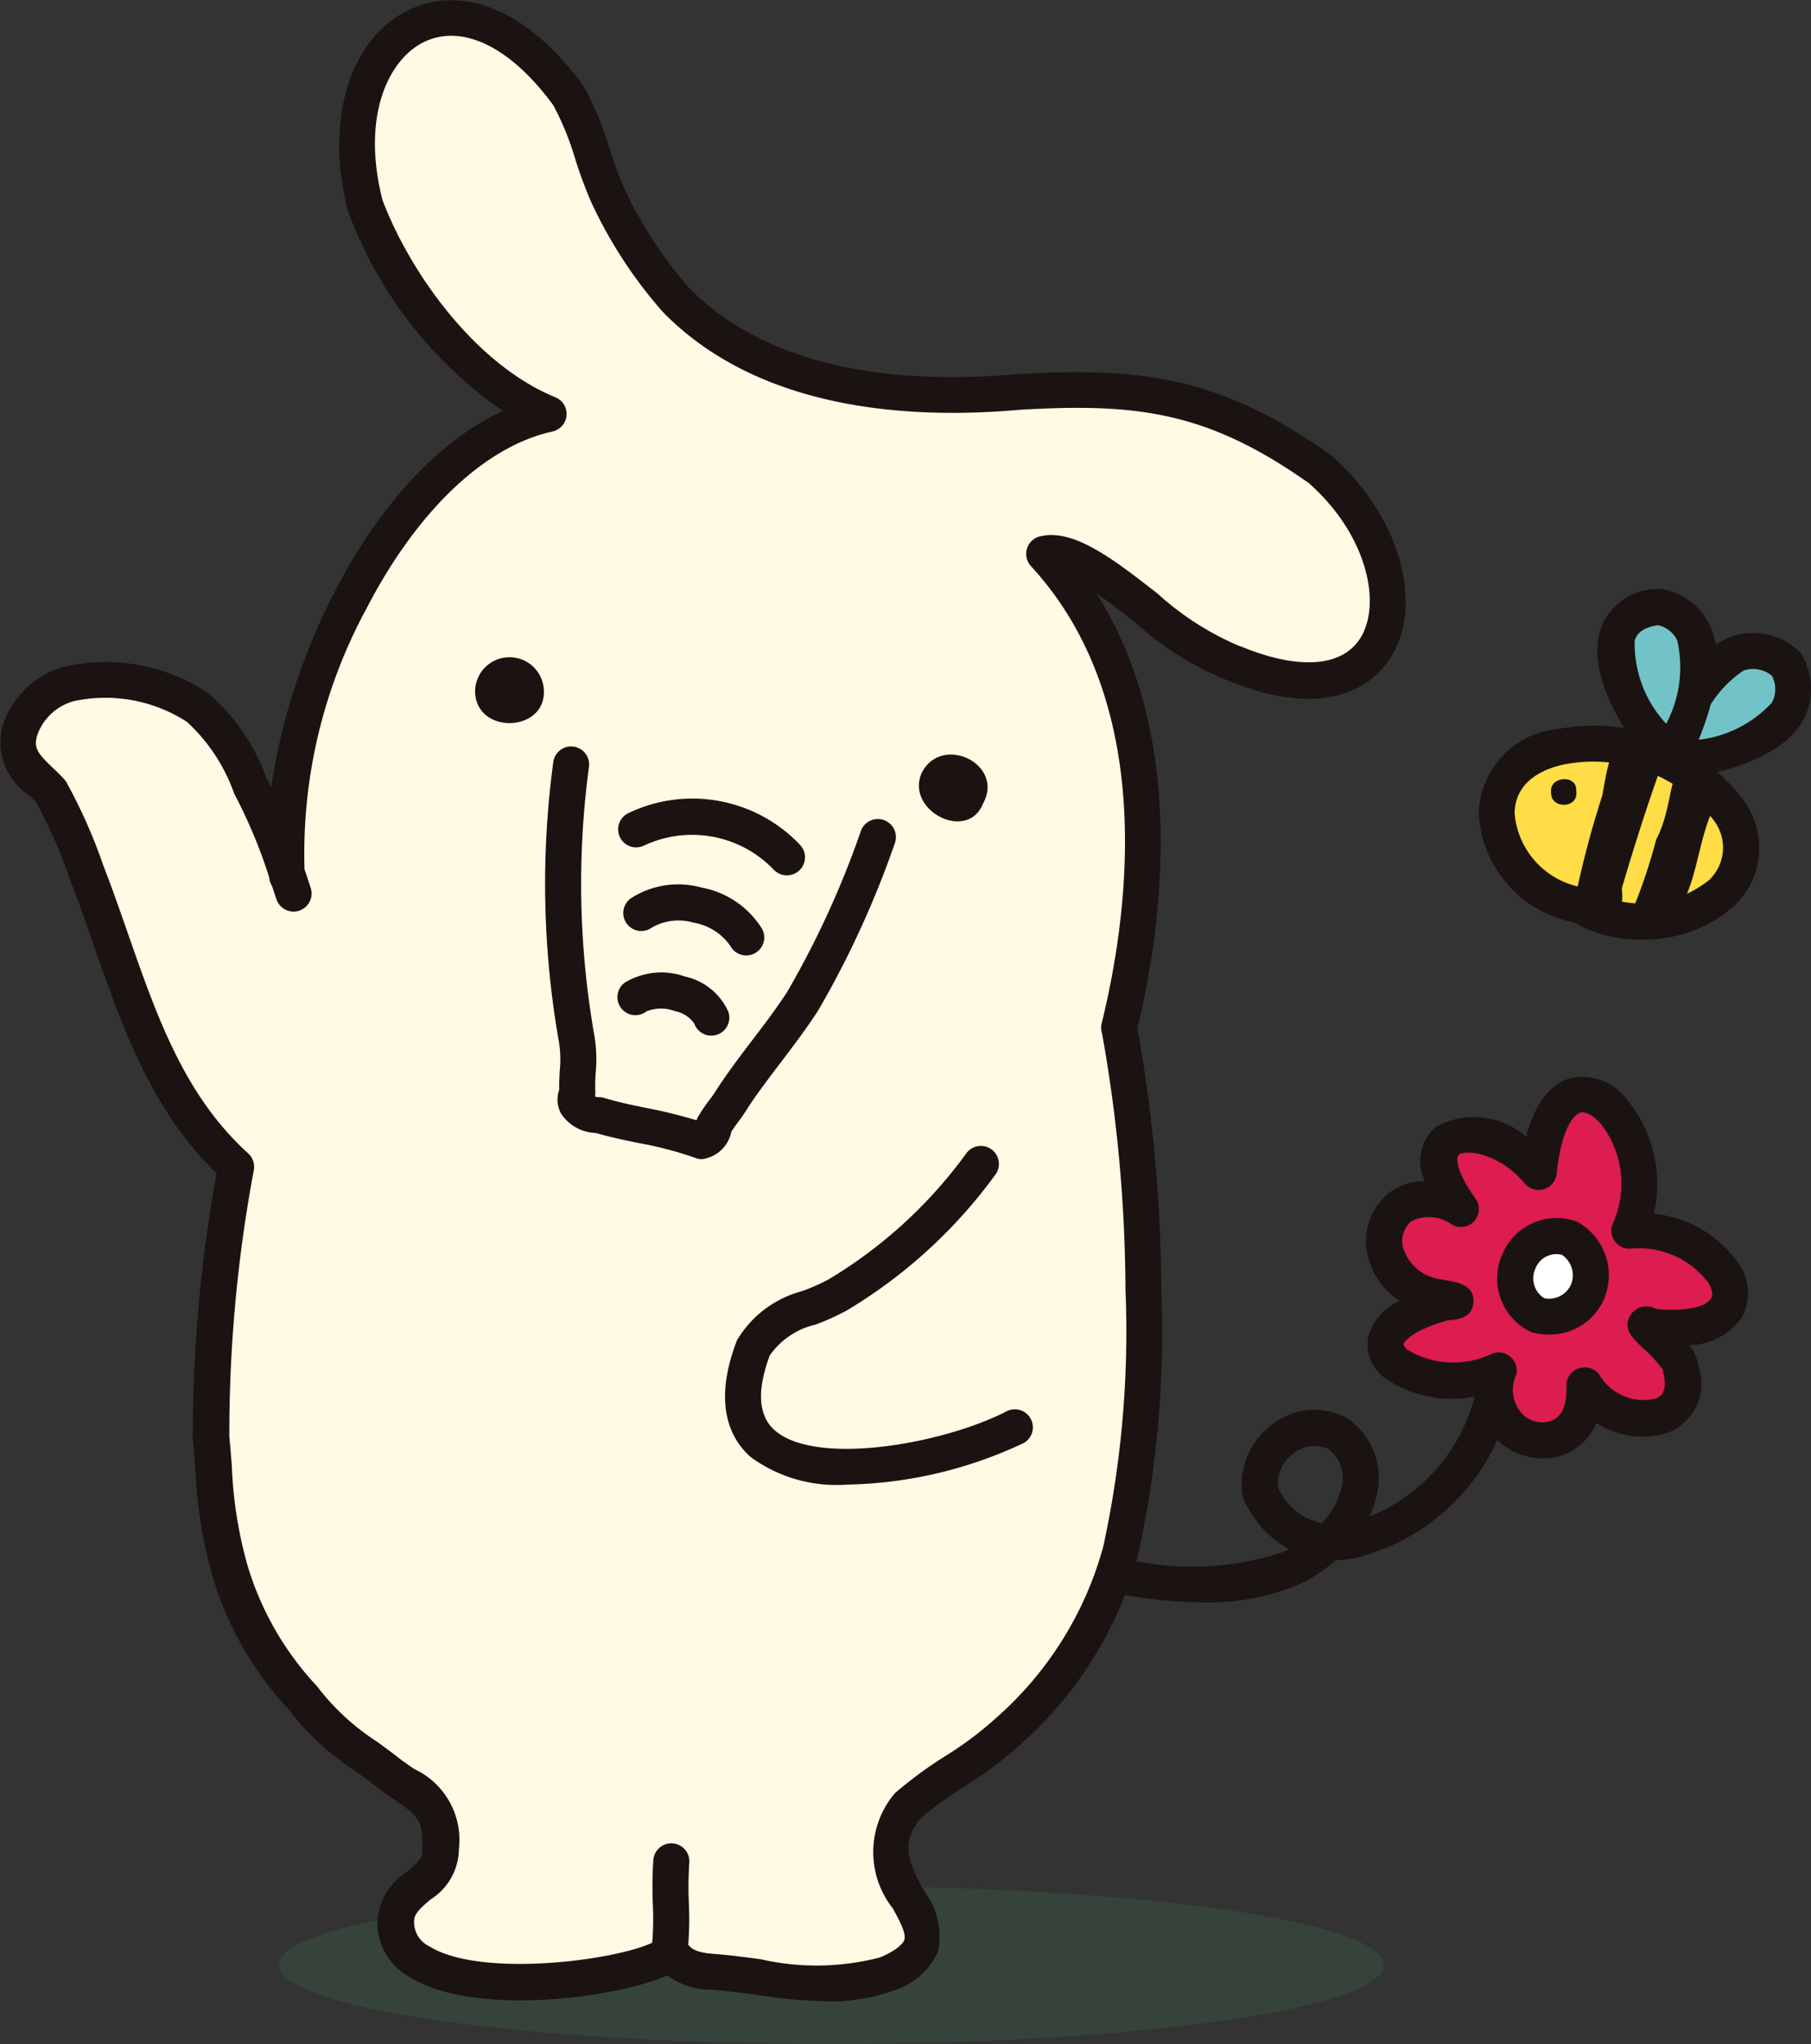 <svg xmlns="http://www.w3.org/2000/svg" width="47.403" height="53.489" viewBox="0 0 47.403 53.489">
  <rect x="0" y="0" width="47.403" height="53.489" fill="#333333" stroke="none"/>
  <g id="jyuutaku_point_02_messag_chara_01" transform="translate(-737.913 15196.12)">
    <ellipse id="楕円形_380" data-name="楕円形 380" cx="14.46" cy="2.066" rx="14.46" ry="2.066" transform="translate(745.214 -15146.763)" fill="#3f845e" opacity="0.199"/>
    <g id="グループ_3034" data-name="グループ 3034" transform="translate(737.913 -15196.12)">
      <g id="グループ_311" data-name="グループ 311" transform="translate(0 0)">
        <path id="パス_649" data-name="パス 649" d="M101.242,34.041a16.651,16.651,0,0,0-1.126-2.812,4.95,4.95,0,0,0-1.405-2.078c-1.318-.859-3.885-1.26-4.606.539-.3.835.319,1.17.784,1.675a13.282,13.282,0,0,1,.932,2.11c1.051,2.7,1.682,5.687,3.915,7.711a37.667,37.667,0,0,0-.662,7.086,16.028,16.028,0,0,0,.507,3.522,8.372,8.372,0,0,0,1.906,3.3,10.293,10.293,0,0,0,2.311,2.019c.854.614,1.338.755,1.283,1.941.089.824-1.184,1.043-1.171,1.851-.082,2.29,5.685,1.681,7,.967.414-.359.044.306,1.323.385,1.491.114,3.093.584,4.54.052,2.539-1.091-1.111-2.417.54-4.4.814-.726,1.848-1.194,2.633-1.949a9.635,9.635,0,0,0,2.946-4.717,26.762,26.762,0,0,0,.6-6.834,40.082,40.082,0,0,0-.633-6.87l0,.008c1.011-4.123,1.079-9.094-1.964-12.392,1.185-.31,3.514,2.507,5,2.869,4.494,1.834,5.137-2.529,2.221-5.092-2.719-1.926-4.67-2.213-7.92-2.02-3.064.271-6.659-.082-8.924-2.4a11.438,11.438,0,0,1-1.8-2.765,25.615,25.615,0,0,0-1.017-2.585C105.495,9.1,102,11.7,103.121,16.038a9.822,9.822,0,0,0,4.791,5.455c-4.234.936-7.313,8.064-6.837,12.092" transform="translate(-93.556 -10.654)" fill="#fffae3"/>
        <path id="パス_650" data-name="パス 650" d="M114.021,61.806a4.908,4.908,0,0,0,1.712-.278,1.882,1.882,0,0,0,1.175-1.025,1.956,1.956,0,0,0-.361-1.583c-.408-.747-.632-1.242-.1-1.9a10.484,10.484,0,0,1,1.168-.847,9.829,9.829,0,0,0,1.45-1.09,10.114,10.114,0,0,0,3.075-4.935,27.23,27.23,0,0,0,.612-6.959,39.539,39.539,0,0,0-.624-6.85c.672-2.8,1.294-7.641-1.075-11.384.347.242.707.524,1.021.769a8.006,8.006,0,0,0,2.464,1.533c2.771,1.118,3.88-.067,4.228-.631.877-1.418.2-3.73-1.549-5.264a.449.449,0,0,0-.039-.031c-2.872-2.035-4.94-2.3-8.221-2.106-2.675.237-6.316.036-8.56-2.257a10.9,10.9,0,0,1-1.712-2.631,10.632,10.632,0,0,1-.376-1.023,8.163,8.163,0,0,0-.662-1.6.458.458,0,0,0-.025-.039c-1.4-1.928-3.1-2.67-4.554-1.986-1.556.732-2.217,2.892-1.608,5.252a.46.46,0,0,0,.015.047,11.019,11.019,0,0,0,4.043,5.2c-3.238,1.49-5.547,6.124-6.059,9.85-.04-.079-.081-.157-.124-.234a5.311,5.311,0,0,0-1.549-2.248,4.836,4.836,0,0,0-3.781-.668,2.374,2.374,0,0,0-1.54,1.412,1.647,1.647,0,0,0,.626,1.921c.07.066.14.134.209.205a12.815,12.815,0,0,1,.871,1.978l.01.027c.22.565.427,1.157.627,1.73.741,2.126,1.507,4.322,3.217,5.977a38.341,38.341,0,0,0-.623,6.92c0,.015,0,.029,0,.044.025.254.045.509.066.765a11.938,11.938,0,0,0,.464,2.859,8.774,8.774,0,0,0,1.986,3.448,7.024,7.024,0,0,0,1.749,1.612c.216.158.431.314.634.477.138.1.249.176.352.247.623.426.79.541.755,1.305a.447.447,0,0,0,0,.073c.017.156-.113.284-.414.539a1.655,1.655,0,0,0-.76,1.268,1.634,1.634,0,0,0,.855,1.482c1.709,1.057,5.511.517,6.729-.054A1.91,1.91,0,0,0,111,61.5c.364.028.739.079,1.136.132A14.138,14.138,0,0,0,114.021,61.806ZM121.2,36.464a38.748,38.748,0,0,1,.615,6.719,26.454,26.454,0,0,1-.581,6.721,9.179,9.179,0,0,1-2.8,4.48,9.046,9.046,0,0,1-1.331,1,11.036,11.036,0,0,0-1.3.954.452.452,0,0,0-.048.05,2.378,2.378,0,0,0-.029,2.986c.175.321.357.653.3.824-.023.065-.129.24-.632.457a6.583,6.583,0,0,1-3.12.05c-.393-.053-.8-.108-1.2-.139-.53-.033-.639-.162-.7-.239a.622.622,0,0,0-.433-.251.693.693,0,0,0-.487.182c-.948.475-4.511.941-5.85.113a.7.7,0,0,1-.408-.67c0-.184.159-.333.426-.559a1.581,1.581,0,0,0,.746-1.321,2.046,2.046,0,0,0-1.166-2.094c-.1-.067-.2-.139-.315-.219-.2-.158-.426-.326-.648-.488a6.208,6.208,0,0,1-1.546-1.41.482.482,0,0,0-.053-.066,7.936,7.936,0,0,1-1.795-3.111,11.094,11.094,0,0,1-.421-2.644c-.02-.254-.04-.508-.065-.76A37.4,37.4,0,0,1,99,40.053a.472.472,0,0,0-.147-.437c-1.67-1.513-2.391-3.582-3.154-5.771-.2-.576-.409-1.172-.633-1.749a13.982,13.982,0,0,0-.96-2.173.461.461,0,0,0-.07-.1c-.093-.1-.193-.2-.29-.29-.408-.391-.531-.532-.4-.905a1.413,1.413,0,0,1,.943-.848,3.931,3.931,0,0,1,2.962.544A4.653,4.653,0,0,1,98.486,30.2a.373.373,0,0,0,.018.035,13.355,13.355,0,0,1,.9,2.16l0,.023a.467.467,0,0,0,.073.2l.115.347a.471.471,0,1,0,.895-.3c-.052-.156-.1-.317-.16-.479a13.443,13.443,0,0,1,1.616-6.818c1.32-2.558,3.094-4.25,4.867-4.642a.471.471,0,0,0,.077-.9c-2.1-.86-3.808-3.273-4.52-5.161-.565-2.221.174-3.7,1.1-4.14,1.008-.475,2.269.149,3.375,1.667a7.454,7.454,0,0,1,.57,1.4,11.453,11.453,0,0,0,.413,1.116A11.851,11.851,0,0,0,109.71,17.6c2.519,2.576,6.457,2.811,9.321,2.557,3.1-.184,4.938.05,7.586,1.92,1.538,1.363,1.9,3.158,1.352,4.044-.473.764-1.6.852-3.1.241a.443.443,0,0,0-.067-.022,7.558,7.558,0,0,1-2.141-1.369c-1.137-.889-2.212-1.727-3.093-1.5a.472.472,0,0,0-.227.776c3.289,3.565,2.573,9.023,1.853,11.96A.469.469,0,0,0,121.2,36.464Z" transform="translate(-92.356 -9.432)" fill="#1a1311"/>
      </g>
      <g id="グループ_314" data-name="グループ 314" transform="translate(28.817 28.167)">
        <path id="パス_651" data-name="パス 651" d="M85.176,143.207a6.22,6.22,0,0,0,2.458-.459,3.763,3.763,0,0,0,.992-.649,3.03,3.03,0,0,0,.479-.048,5.506,5.506,0,0,0,4.133-4.289.471.471,0,0,0-.939-.086,4.627,4.627,0,0,1-2.793,3.284,2.494,2.494,0,0,0,.227-.727,1.9,1.9,0,0,0-.736-1.8.466.466,0,0,0-.078-.052A1.8,1.8,0,0,0,87,138.52a1.955,1.955,0,0,0-.813,1.868.467.467,0,0,0,.04.13,2.777,2.777,0,0,0,1.176,1.3q-.069.035-.137.065a7.557,7.557,0,0,1-4.23.162.471.471,0,1,0-.16.929A13.583,13.583,0,0,0,85.176,143.207Zm3.26-4.015a.964.964,0,0,1,.364.91,2.071,2.071,0,0,1-.535,1.031,1.616,1.616,0,0,1-1.156-.952,1.013,1.013,0,0,1,.435-.891A.878.878,0,0,1,88.436,139.192Z" transform="translate(-82.482 -129.439)" fill="#1a1311"/>
        <g id="グループ_312" data-name="グループ 312" transform="translate(6.941)">
          <path id="パス_652" data-name="パス 652" d="M66.249,113.213c-1.265-1.52-3.708-1.328-2.039.967-2.128-1.148-2.9,1.781-.613,2.3.261.047.785.125.224.135-3.3.89-.729,2.722,1.381,1.783-.634,2.024,2.354,2.664,2.247.394.592,1.121,2.928,1.333,2.519-.429.032-.435-1.386-1.4-.759-1.1,3.46.357,2.049-2.639-.587-2.513C69.8,112.2,66.678,109.032,66.249,113.213Z" transform="translate(-61.737 -110.709)" fill="#dd1c50"/>
          <path id="パス_653" data-name="パス 653" d="M65.156,119.5a1.534,1.534,0,0,0,.675-.152,1.492,1.492,0,0,0,.725-.777,2.207,2.207,0,0,0,1.87.258,1.37,1.37,0,0,0,.808-1.716,1.062,1.062,0,0,0-.246-.574,1.72,1.72,0,0,0,1.352-.69,1.3,1.3,0,0,0-.029-1.394,3.025,3.025,0,0,0-2.246-1.353,3.488,3.488,0,0,0-.7-2.982,1.448,1.448,0,0,0-1.528-.556c-.386.124-.854.5-1.115,1.521a2.078,2.078,0,0,0-2.353-.268,1.182,1.182,0,0,0-.3,1.426,1.532,1.532,0,0,0-.925.3,1.615,1.615,0,0,0-.575,1.633,1.91,1.91,0,0,0,.841,1.2,1.483,1.483,0,0,0-.826.946,1.1,1.1,0,0,0,.447,1.084,3.085,3.085,0,0,0,2.411.46,1.719,1.719,0,0,0,1.714,1.635Zm1.088-2.378a.47.47,0,0,0-.471.494c.021.448-.1.763-.355.884a.729.729,0,0,1-.768-.133.917.917,0,0,1-.2-1.027.471.471,0,0,0-.641-.572,2.317,2.317,0,0,1-2.18-.1c-.089-.072-.122-.134-.118-.155.019-.091.269-.377,1.177-.63.223-.007.619-.051.651-.461.035-.452-.391-.526-.766-.592l-.093-.017a1.185,1.185,0,0,1-.983-.835.671.671,0,0,1,.218-.683,1.02,1.02,0,0,1,1.071.094.471.471,0,0,0,.605-.692c-.514-.707-.514-1.079-.435-1.141.2-.156,1.081-.027,1.73.752a.472.472,0,0,0,.831-.254c.11-1.069.4-1.529.615-1.6.135-.043.34.064.533.282a2.533,2.533,0,0,1,.329,2.605.471.471,0,0,0,.036.462.459.459,0,0,0,.414.208,2.284,2.284,0,0,1,2.054.906c.057.1.139.283.056.41-.113.173-.554.344-1.428.264a.5.5,0,0,0-.667.148c-.239.353.058.632.3.856a3.619,3.619,0,0,1,.542.588.439.439,0,0,0,.011.081c.127.549-.116.639-.207.674a1.351,1.351,0,0,1-1.435-.571A.471.471,0,0,0,66.243,117.118Zm2.056.085Zm-.007-.077h0Z" transform="translate(-60.531 -109.503)" fill="#1a1311"/>
        </g>
        <g id="グループ_313" data-name="グループ 313" transform="translate(10.372 3.714)">
          <path id="パス_654" data-name="パス 654" d="M75.734,126.439a1.1,1.1,0,0,0,.839-2.017A1.1,1.1,0,0,0,75.734,126.439Z" transform="translate(-74.669 -123.897)" fill="#fff"/>
          <path id="パス_655" data-name="パス 655" d="M74.805,125.739a1.543,1.543,0,0,0,1.457-.939,1.6,1.6,0,0,0-.629-1.966.471.471,0,0,0-.133-.064,1.535,1.535,0,0,0-1.908.878,1.551,1.551,0,0,0,.7,2,.464.464,0,0,0,.137.051A1.867,1.867,0,0,0,74.805,125.739Zm-.279-.5h0Zm.633-1.583a.645.645,0,0,1,.234.776.63.63,0,0,1-.7.358.613.613,0,0,1-.233-.774A.588.588,0,0,1,75.159,123.655Z" transform="translate(-73.461 -122.697)" fill="#1a1311"/>
        </g>
      </g>
      <path id="パス_656" data-name="パス 656" d="M159.452,184.129a.471.471,0,0,0,.467-.41,8.748,8.748,0,0,0,.039-1.361,9.646,9.646,0,0,1,.012-1.04.471.471,0,1,0-.94-.079,10.437,10.437,0,0,0-.015,1.142,7.887,7.887,0,0,1-.032,1.217.472.472,0,0,0,.406.529A.5.5,0,0,0,159.452,184.129Z" transform="translate(-141.928 -132.569)" fill="#1a1311"/>
      <path id="パス_657" data-name="パス 657" d="M143.859,89.65a.475.475,0,0,0,.14-.021.9.9,0,0,0,.657-.7c.052-.082.116-.169.183-.26a4.307,4.307,0,0,0,.261-.383c.255-.386.562-.79.859-1.181.326-.429.663-.873.964-1.339l.017-.028a24.945,24.945,0,0,0,2-4.372.472.472,0,0,0-.9-.288,23.99,23.99,0,0,1-1.92,4.189c-.279.431-.6.855-.914,1.266s-.623.82-.909,1.254a3.792,3.792,0,0,1-.22.321,4,4,0,0,0-.3.446.52.52,0,0,0-.034.079,12.568,12.568,0,0,0-1.317-.323c-.387-.08-.753-.156-1.1-.262a.4.4,0,0,0-.14-.02.283.283,0,0,1-.1-.015.445.445,0,0,0,.008-.108,4.9,4.9,0,0,1,.01-.516,3.729,3.729,0,0,0-.05-1.061,23,23,0,0,1-.129-6.923.471.471,0,1,0-.928-.167,23.861,23.861,0,0,0,.126,7.237.477.477,0,0,0,.01.053,2.858,2.858,0,0,1,.03.811c-.009.164-.017.332-.014.5a.749.749,0,0,0,.061.638,1.133,1.133,0,0,0,.9.488c.374.109.756.189,1.126.265a9.539,9.539,0,0,1,1.453.379A.47.47,0,0,0,143.859,89.65Z" transform="translate(-125.512 -59.316)" fill="#1a1311"/>
      <path id="パス_658" data-name="パス 658" d="M152.652,85.694A.471.471,0,0,0,153,84.9a3.879,3.879,0,0,0-4.5-.831.471.471,0,0,0,.417.846,2.957,2.957,0,0,1,3.384.623A.47.47,0,0,0,152.652,85.694Z" transform="translate(-132.057 -62.788)" fill="#1a1311"/>
      <path id="パス_659" data-name="パス 659" d="M155.231,93.532a.471.471,0,0,0,.415-.694,2.368,2.368,0,0,0-1.587-1.083,2.282,2.282,0,0,0-1.855.287.471.471,0,1,0,.559.759,1.4,1.4,0,0,1,1.088-.127,1.477,1.477,0,0,1,.964.609A.471.471,0,0,0,155.231,93.532Z" transform="translate(-135.698 -68.529)" fill="#1a1311"/>
      <path id="パス_660" data-name="パス 660" d="M157.713,101.508a.466.466,0,0,0,.156-.027.471.471,0,0,0,.288-.6,1.62,1.62,0,0,0-1.131-.919,1.851,1.851,0,0,0-1.587.164.471.471,0,0,0,.573.749,1,1,0,0,1,.744-.009.8.8,0,0,1,.511.328A.471.471,0,0,0,157.713,101.508Z" transform="translate(-139.093 -74.406)" fill="#1a1311"/>
      <path id="パス_661" data-name="パス 661" d="M172.522,71.521a.9.9,0,0,1,1.8-.057C174.369,72.555,172.578,72.623,172.522,71.521Z" transform="translate(-160.086 -53.393)" fill="#1a1311"/>
      <path id="パス_662" data-name="パス 662" d="M132.93,80.859c.568-1.037-1.09-1.829-1.608-.8C130.886,81.043,132.524,81.888,132.93,80.859Z" transform="translate(-107.197 -59.833)" fill="#1a1311"/>
      <g id="グループ_315" data-name="グループ 315" transform="translate(18.979 29.988)">
        <path id="パス_663" data-name="パス 663" d="M134.882,117.645a12.588,12.588,0,0,1-3.743,3.424c-.781.449-1.764.515-2.215,1.4-1.638,4.337,4.637,3.222,6.862,2.065" transform="translate(-128.185 -117.174)" fill="#fffae3"/>
        <path id="パス_664" data-name="パス 664" d="M130.167,124.833a11.3,11.3,0,0,0,4.63-1.089.472.472,0,0,0-.435-.837c-1.65.858-5.008,1.459-6.088.5-.425-.377-.467-1.034-.126-1.953a2,2,0,0,1,1.19-.806,6.058,6.058,0,0,0,.829-.374,13.154,13.154,0,0,0,3.891-3.558.471.471,0,1,0-.766-.55,12.188,12.188,0,0,1-3.6,3.294,5.235,5.235,0,0,1-.695.309,2.816,2.816,0,0,0-1.7,1.276.435.435,0,0,0-.021.048c-.628,1.663-.145,2.559.371,3.017A3.8,3.8,0,0,0,130.167,124.833Z" transform="translate(-126.979 -115.97)" fill="#1a1311"/>
      </g>
      <g id="グループ_319" data-name="グループ 319" transform="translate(38.705 15.409)">
        <g id="グループ_316" data-name="グループ 316" transform="translate(0 3.572)">
          <path id="パス_665" data-name="パス 665" d="M62.9,78.628a4.47,4.47,0,0,1,4.373,1.686c1.355,2.367-2.13,3.609-3.9,2.47C61.042,82.331,60.13,79.186,62.9,78.628Z" transform="translate(-60.719 -78.073)" fill="#ffdd46"/>
          <path id="パス_666" data-name="パス 666" d="M63.767,82.474a3.568,3.568,0,0,0,2.42-.869,2.1,2.1,0,0,0,.29-2.732l-.021-.034A4.93,4.93,0,0,0,61.6,76.961a2.287,2.287,0,0,0-2.088,2.226,3.071,3.071,0,0,0,2.484,2.836A3.483,3.483,0,0,0,63.767,82.474Zm1.9-3.115a1.169,1.169,0,0,1-.131,1.562,2.814,2.814,0,0,1-3.11.26.47.47,0,0,0-.166-.067,2.148,2.148,0,0,1-1.808-1.932c0-.664.471-1.125,1.334-1.3h.007A4,4,0,0,1,65.669,79.36Z" transform="translate(-59.511 -76.867)" fill="#1a1311"/>
        </g>
        <g id="グループ_317" data-name="グループ 317" transform="translate(4.56 1.152)">
          <path id="パス_667" data-name="パス 667" d="M56.345,72.837c1.249-.1,3.906-.738,3.018-2.556C57.68,69.025,56.605,71.561,56.345,72.837Z" transform="translate(-55.874 -69.47)" fill="#72c3c8"/>
          <path id="パス_668" data-name="パス 668" d="M55.144,72.105h.037c.272-.022,2.68-.248,3.418-1.542a1.73,1.73,0,0,0-.015-1.691.475.475,0,0,0-.141-.171,1.751,1.751,0,0,0-1.741-.327c-1.176.448-1.824,2.2-2.021,3.167a.471.471,0,0,0,.462.566Zm2.641-2.716a.745.745,0,0,1,0,.706,3.091,3.091,0,0,1-1.994.978,3.045,3.045,0,0,1,1.252-1.819A.767.767,0,0,1,57.784,69.389Z" transform="translate(-54.672 -68.267)" fill="#1a1311"/>
        </g>
        <g id="グループ_318" data-name="グループ 318" transform="translate(3.109)">
          <path id="パス_669" data-name="パス 669" d="M66.557,69.728c.53-1.076,1.434-3.44-.317-3.878C64,66.069,65.512,68.923,66.557,69.728Z" transform="translate(-64.608 -65.379)" fill="#72c3c8"/>
          <path id="パス_670" data-name="パス 670" d="M65.36,69a.47.47,0,0,0,.423-.263c.431-.875,1.079-2.507.572-3.6a1.716,1.716,0,0,0-1.2-.942.479.479,0,0,0-.16-.012,1.571,1.571,0,0,0-1.52,1.1c-.343,1.195.716,2.941,1.595,3.619A.472.472,0,0,0,65.36,69Zm-.354-3.871a.73.73,0,0,1,.493.4,3.158,3.158,0,0,1-.289,2.179,3.084,3.084,0,0,1-.826-2.167C64.411,65.445,64.481,65.2,65.006,65.126Z" transform="translate(-63.411 -64.176)" fill="#1a1311"/>
        </g>
        <path id="パス_671" data-name="パス 671" d="M70.725,79.185c-.39,1.064-.763,2.237-1.093,3.358.106,1.18-.5.611-1.248.39a25.737,25.737,0,0,1,.74-2.828C69.359,78.759,69.389,78.529,70.725,79.185Z" transform="translate(-65.886 -74.706)" fill="#1a1311"/>
        <path id="パス_672" data-name="パス 672" d="M65.439,81.825c-.671.88-.535,2.776-1.452,3.229-.436.077-1.14.163-.777-.446a14.214,14.214,0,0,0,.55-1.673C64.423,81.643,63.826,80.3,65.439,81.825Z" transform="translate(-59.116 -76.368)" fill="#1a1311"/>
        <path id="パス_673" data-name="パス 673" d="M76.5,82.208c-.046-.421.693-.471.659-.029C77.236,82.647,76.478,82.667,76.5,82.208Z" transform="translate(-74.606 -76.889)" fill="#1a1311"/>
      </g>
    </g>
  </g>
</svg>
